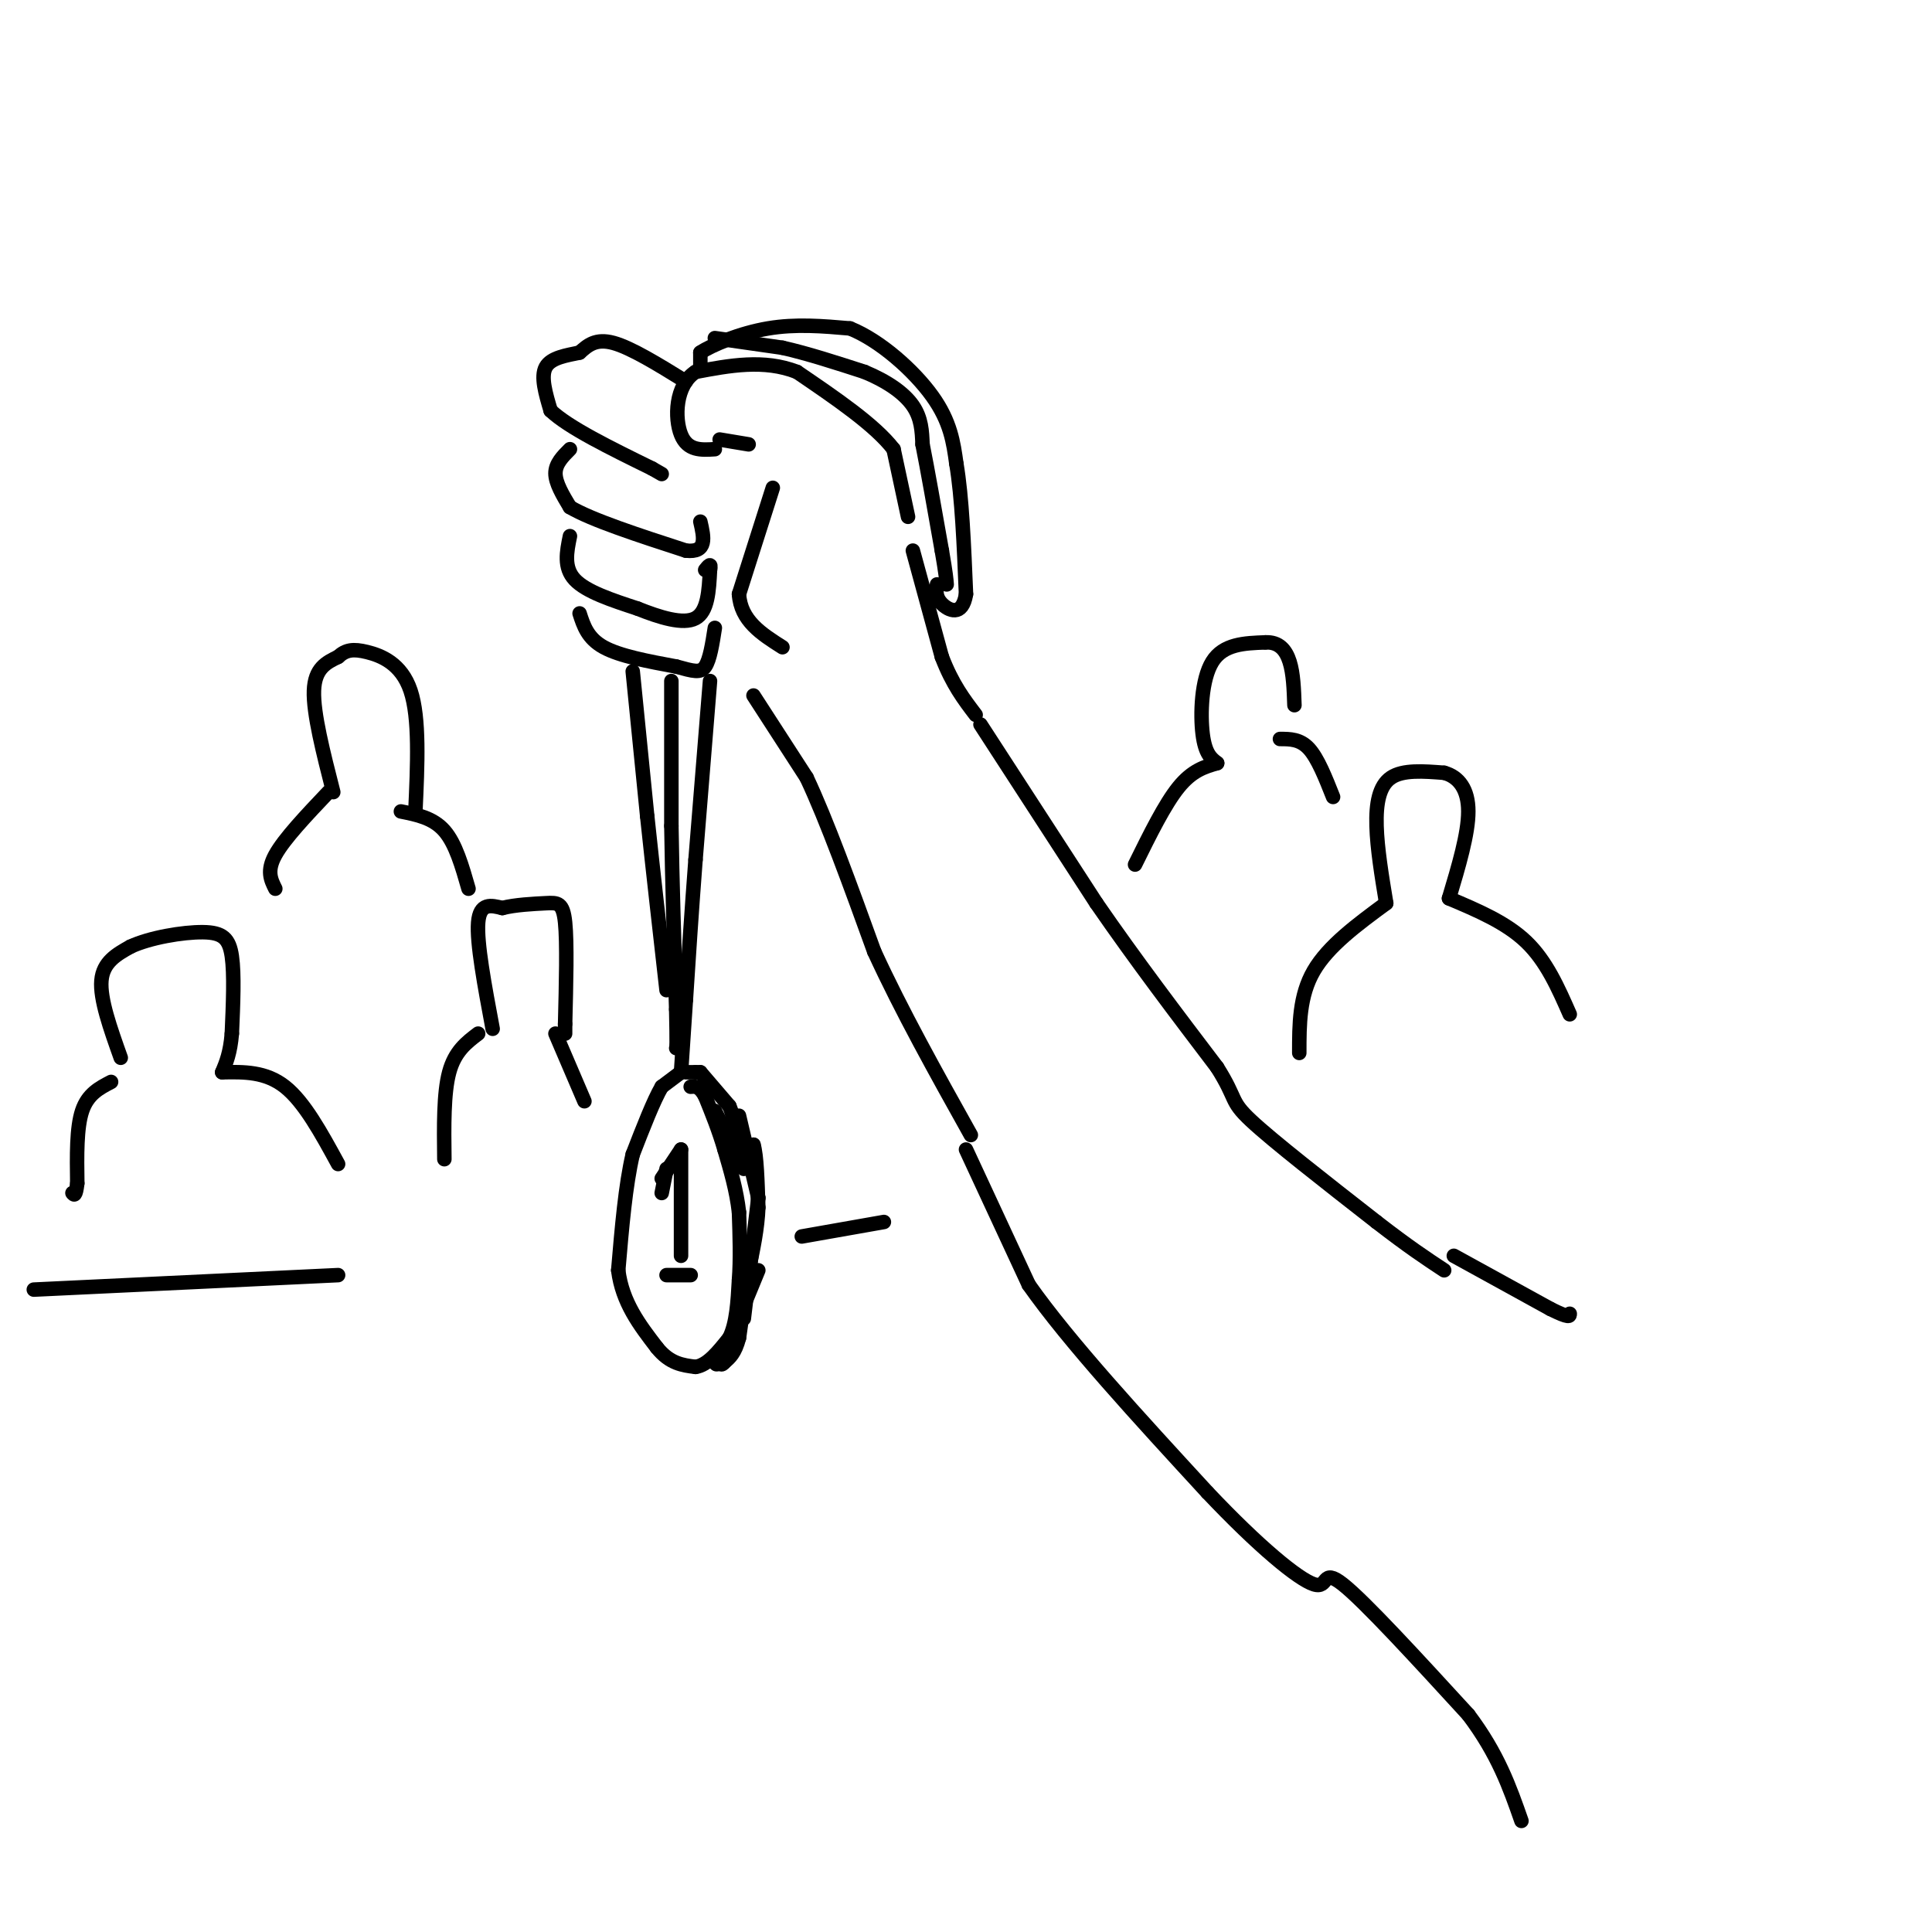 <svg viewBox='0 0 400 400' version='1.1' xmlns='http://www.w3.org/2000/svg' xmlns:xlink='http://www.w3.org/1999/xlink'><g fill='none' stroke='rgb(0,0,0)' stroke-width='3' stroke-linecap='round' stroke-linejoin='round'><path d='M188,107c0.000,0.000 -3.000,-14.000 -3,-14'/><path d='M185,93c-3.833,-5.000 -11.917,-10.500 -20,-16'/><path d='M165,77c-6.833,-2.667 -13.917,-1.333 -21,0'/><path d='M144,77c-4.244,2.756 -4.356,9.644 -3,13c1.356,3.356 4.178,3.178 7,3'/><path d='M149,91c0.000,0.000 6.000,1.000 6,1'/><path d='M142,79c-5.667,-3.500 -11.333,-7.000 -15,-8c-3.667,-1.000 -5.333,0.500 -7,2'/><path d='M120,73c-2.689,0.578 -5.911,1.022 -7,3c-1.089,1.978 -0.044,5.489 1,9'/><path d='M114,85c3.667,3.500 12.333,7.750 21,12'/><path d='M135,97c3.500,2.000 1.750,1.000 0,0'/><path d='M118,93c-1.500,1.500 -3.000,3.000 -3,5c0.000,2.000 1.500,4.500 3,7'/><path d='M118,105c4.500,2.667 14.250,5.833 24,9'/><path d='M142,114c4.500,0.500 3.750,-2.750 3,-6'/><path d='M118,111c-0.667,3.250 -1.333,6.500 1,9c2.333,2.500 7.667,4.250 13,6'/><path d='M132,126c4.556,1.822 9.444,3.378 12,2c2.556,-1.378 2.778,-5.689 3,-10'/><path d='M147,118c0.333,-1.667 -0.333,-0.833 -1,0'/><path d='M120,127c0.833,2.583 1.667,5.167 5,7c3.333,1.833 9.167,2.917 15,4'/><path d='M140,138c3.578,0.978 5.022,1.422 6,0c0.978,-1.422 1.489,-4.711 2,-8'/><path d='M160,101c0.000,0.000 -7.000,22.000 -7,22'/><path d='M153,123c0.333,5.500 4.667,8.250 9,11'/><path d='M189,114c0.000,0.000 6.000,22.000 6,22'/><path d='M195,136c2.167,5.667 4.583,8.833 7,12'/><path d='M156,144c0.000,0.000 11.000,17.000 11,17'/><path d='M167,161c4.167,8.833 9.083,22.417 14,36'/><path d='M181,197c5.667,12.333 12.833,25.167 20,38'/><path d='M203,150c0.000,0.000 24.000,37.000 24,37'/><path d='M227,187c8.167,11.833 16.583,22.917 25,34'/><path d='M252,221c4.289,6.800 2.511,6.800 7,11c4.489,4.200 15.244,12.600 26,21'/><path d='M285,253c6.667,5.167 10.333,7.583 14,10'/><path d='M200,238c0.000,0.000 13.000,28.000 13,28'/><path d='M213,266c8.333,11.833 22.667,27.417 37,43'/><path d='M250,309c10.655,11.274 18.792,17.958 22,19c3.208,1.042 1.488,-3.560 6,0c4.512,3.560 15.256,15.280 26,27'/><path d='M304,355c6.167,8.167 8.583,15.083 11,22'/><path d='M145,76c0.000,0.000 0.000,-3.000 0,-3'/><path d='M145,73c2.356,-1.578 8.244,-4.022 14,-5c5.756,-0.978 11.378,-0.489 17,0'/><path d='M176,68c6.200,2.489 13.200,8.711 17,14c3.800,5.289 4.400,9.644 5,14'/><path d='M198,96c1.167,6.833 1.583,16.917 2,27'/><path d='M200,123c-0.756,4.822 -3.644,3.378 -5,2c-1.356,-1.378 -1.178,-2.689 -1,-4'/><path d='M148,70c0.000,0.000 14.000,2.000 14,2'/><path d='M162,72c5.167,1.167 11.083,3.083 17,5'/><path d='M179,77c4.778,1.978 8.222,4.422 10,7c1.778,2.578 1.889,5.289 2,8'/><path d='M191,92c1.000,5.000 2.500,13.500 4,22'/><path d='M195,114c0.833,4.833 0.917,5.917 1,7'/><path d='M131,139c0.000,0.000 3.000,30.000 3,30'/><path d='M134,169c1.167,11.000 2.583,23.500 4,36'/><path d='M139,141c0.000,0.000 0.000,30.000 0,30'/><path d='M139,171c0.167,11.333 0.583,24.667 1,38'/><path d='M140,209c0.167,7.667 0.083,7.833 0,8'/><path d='M147,141c0.000,0.000 -3.000,37.000 -3,37'/><path d='M144,178c-0.833,11.000 -1.417,20.000 -2,29'/><path d='M142,207c-0.500,7.333 -0.750,11.167 -1,15'/><path d='M141,222c0.000,0.000 -4.000,3.000 -4,3'/><path d='M137,225c-1.667,2.833 -3.833,8.417 -6,14'/><path d='M131,239c-1.500,6.333 -2.250,15.167 -3,24'/><path d='M128,263c0.833,6.667 4.417,11.333 8,16'/><path d='M136,279c2.667,3.333 5.333,3.667 8,4'/><path d='M144,283c2.500,-0.333 4.750,-3.167 7,-6'/><path d='M151,277c1.500,-3.000 1.750,-7.500 2,-12'/><path d='M153,265c0.333,-4.333 0.167,-9.167 0,-14'/><path d='M153,251c-0.500,-4.500 -1.750,-8.750 -3,-13'/><path d='M150,238c-1.167,-4.000 -2.583,-7.500 -4,-11'/><path d='M146,227c-1.167,-2.167 -2.083,-2.083 -3,-2'/><path d='M142,222c0.000,0.000 2.000,0.000 2,0'/><path d='M144,222c0.500,0.000 0.750,0.000 1,0'/><path d='M145,222c0.000,0.000 6.000,7.000 6,7'/><path d='M151,229c1.244,2.867 1.356,6.533 2,8c0.644,1.467 1.822,0.733 3,0'/><path d='M156,237c0.667,2.167 0.833,7.583 1,13'/><path d='M157,250c-0.167,4.333 -1.083,8.667 -2,13'/><path d='M155,263c-0.667,4.500 -1.333,9.250 -2,14'/><path d='M153,277c-0.833,3.167 -1.917,4.083 -3,5'/><path d='M150,282c-0.667,0.833 -0.833,0.417 -1,0'/><path d='M148,230c0.000,0.000 6.000,12.000 6,12'/><path d='M153,231c0.000,0.000 4.000,17.000 4,17'/><path d='M157,248c0.000,0.000 -3.000,25.000 -3,25'/><path d='M157,263c0.000,0.000 -7.000,17.000 -7,17'/><path d='M150,280c-1.500,3.167 -1.750,2.583 -2,2'/><path d='M138,242c0.000,0.000 -1.000,5.000 -1,5'/><path d='M137,244c0.000,0.000 4.000,-6.000 4,-6'/><path d='M141,238c0.000,0.000 0.000,22.000 0,22'/><path d='M138,264c0.000,0.000 5.000,0.000 5,0'/><path d='M301,260c0.000,0.000 20.000,11.000 20,11'/><path d='M321,271c4.000,2.000 4.000,1.500 4,1'/><path d='M25,219c-2.167,-6.083 -4.333,-12.167 -4,-16c0.333,-3.833 3.167,-5.417 6,-7'/><path d='M27,196c3.964,-1.869 10.875,-3.042 15,-3c4.125,0.042 5.464,1.298 6,5c0.536,3.702 0.268,9.851 0,16'/><path d='M48,214c-0.333,4.000 -1.167,6.000 -2,8'/><path d='M46,222c4.500,-0.083 9.000,-0.167 13,3c4.000,3.167 7.500,9.583 11,16'/><path d='M23,224c-2.417,1.250 -4.833,2.500 -6,6c-1.167,3.500 -1.083,9.250 -1,15'/><path d='M16,245c-0.333,2.833 -0.667,2.417 -1,2'/><path d='M92,240c-0.083,-6.833 -0.167,-13.667 1,-18c1.167,-4.333 3.583,-6.167 6,-8'/><path d='M102,213c-1.667,-8.917 -3.333,-17.833 -3,-22c0.333,-4.167 2.667,-3.583 5,-3'/><path d='M104,188c2.571,-0.679 6.500,-0.875 9,-1c2.500,-0.125 3.571,-0.179 4,4c0.429,4.179 0.214,12.589 0,21'/><path d='M117,212c0.000,3.500 0.000,1.750 0,0'/><path d='M115,214c0.000,0.000 6.000,14.000 6,14'/><path d='M57,184c-0.917,-1.833 -1.833,-3.667 0,-7c1.833,-3.333 6.417,-8.167 11,-13'/><path d='M69,164c-2.083,-8.167 -4.167,-16.333 -4,-21c0.167,-4.667 2.583,-5.833 5,-7'/><path d='M70,136c1.607,-1.488 3.125,-1.708 6,-1c2.875,0.708 7.107,2.345 9,8c1.893,5.655 1.446,15.327 1,25'/><path d='M83,168c3.333,0.667 6.667,1.333 9,4c2.333,2.667 3.667,7.333 5,12'/><path d='M7,267c0.000,0.000 63.000,-3.000 63,-3'/><path d='M166,256c0.000,0.000 17.000,-3.000 17,-3'/><path d='M269,218c0.000,-5.917 0.000,-11.833 3,-17c3.000,-5.167 9.000,-9.583 15,-14'/><path d='M287,187c-0.933,-5.667 -1.867,-11.333 -2,-16c-0.133,-4.667 0.533,-8.333 3,-10c2.467,-1.667 6.733,-1.333 11,-1'/><path d='M299,160c3.000,0.822 5.000,3.378 5,8c0.000,4.622 -2.000,11.311 -4,18'/><path d='M300,186c5.917,2.500 11.833,5.000 16,9c4.167,4.000 6.583,9.500 9,15'/><path d='M235,179c3.083,-6.250 6.167,-12.500 9,-16c2.833,-3.500 5.417,-4.250 8,-5'/><path d='M252,158c-1.244,-0.956 -2.489,-1.911 -3,-6c-0.511,-4.089 -0.289,-11.311 2,-15c2.289,-3.689 6.644,-3.844 11,-4'/><path d='M262,133c2.778,-0.133 4.222,1.533 5,4c0.778,2.467 0.889,5.733 1,9'/><path d='M265,153c2.083,0.000 4.167,0.000 6,2c1.833,2.000 3.417,6.000 5,10'/></g>
</svg>